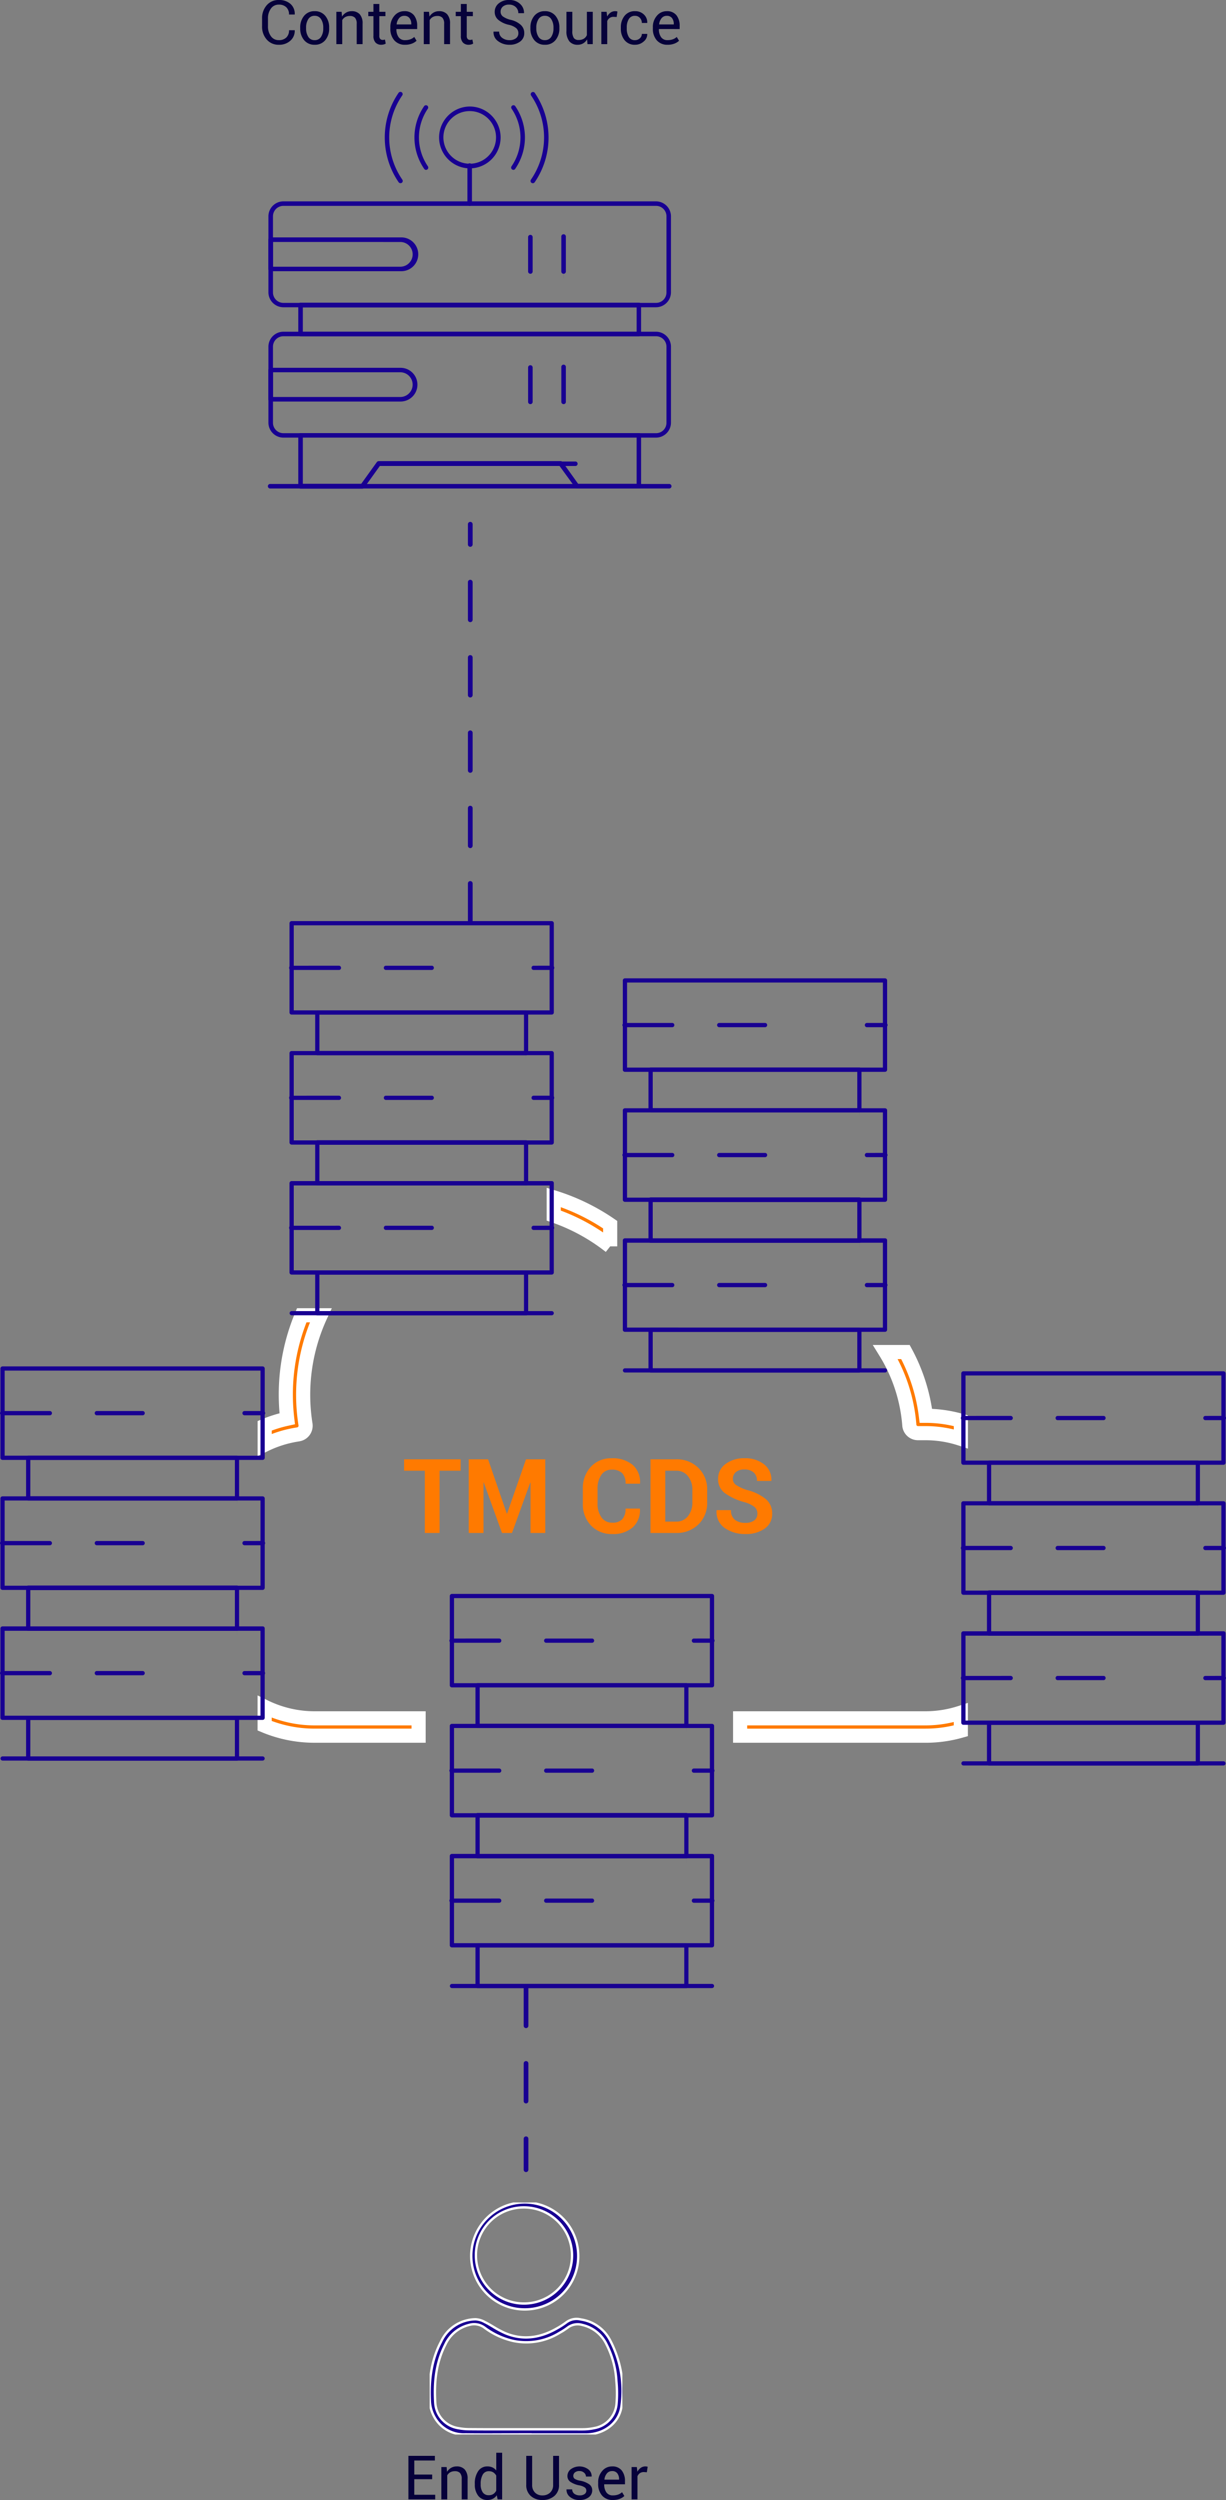 <svg xmlns="http://www.w3.org/2000/svg" xmlns:xlink="http://www.w3.org/1999/xlink" width="260.461" height="531.026" viewBox="0 0 260.461 531.026">
  <rect x="0" y="0" width="260.461" height="531.026" fill="#808080" stroke="none"/>
  <defs>
    <clipPath id="clip-path">
      <rect id="Rectangle_1965" data-name="Rectangle 1965" width="40.949" height="49.299" fill="none"/>
    </clipPath>
    <clipPath id="clip-path-2">
      <rect id="Rectangle_1966" data-name="Rectangle 1966" width="85.752" height="84.293" fill="none"/>
    </clipPath>
    <clipPath id="clip-path-3">
      <rect id="Rectangle_1967" data-name="Rectangle 1967" width="56.328" height="83.732" fill="none"/>
    </clipPath>
  </defs>
  <g id="Group_6613" data-name="Group 6613" transform="translate(-57.092 -4489.625)">
    <path id="Path_14602" data-name="Path 14602" d="M12.343-13.224H7.874V0H4.737V-13.224H.333v-2.417h12.01ZM22.15-4.114h.064l4.018-11.526h4.093V0H27.188V-10.678l-.064-.011L23.257,0H21.13L17.263-10.71,17.2-10.7V0H14.062V-15.641h4.114ZM50.413-5.178l.021.064a4.9,4.9,0,0,1-1.525,3.921A6.22,6.22,0,0,1,44.58.226a6,6,0,0,1-4.544-1.81,6.493,6.493,0,0,1-1.729-4.678v-3.1a6.612,6.612,0,0,1,1.687-4.678,5.75,5.75,0,0,1,4.426-1.821,6.6,6.6,0,0,1,4.469,1.4,4.808,4.808,0,0,1,1.568,3.932l-.021.064H47.384a3.075,3.075,0,0,0-.725-2.24,3.024,3.024,0,0,0-2.24-.736,2.529,2.529,0,0,0-2.2,1.133,5.012,5.012,0,0,0-.79,2.927v3.126a4.864,4.864,0,0,0,.833,2.943A2.706,2.706,0,0,0,44.58-2.181a2.754,2.754,0,0,0,2.1-.736,3.2,3.2,0,0,0,.693-2.261ZM52.68,0V-15.641h5.457a6.453,6.453,0,0,1,4.727,1.832,6.314,6.314,0,0,1,1.858,4.7v2.589a6.291,6.291,0,0,1-1.858,4.7A6.474,6.474,0,0,1,58.137,0Zm3.137-13.224V-2.406h2.32a3.062,3.062,0,0,0,2.492-1.155,4.52,4.52,0,0,0,.945-2.959v-2.61a4.481,4.481,0,0,0-.945-2.943,3.068,3.068,0,0,0-2.492-1.149ZM75.389-4.082a1.829,1.829,0,0,0-.628-1.45,6.314,6.314,0,0,0-2.208-1.031,12.545,12.545,0,0,1-4.109-1.923,3.638,3.638,0,0,1-1.4-3.019,3.8,3.8,0,0,1,1.579-3.142,6.4,6.4,0,0,1,4.028-1.219,6.354,6.354,0,0,1,4.184,1.311,4.1,4.1,0,0,1,1.531,3.438l-.021.064H75.3a2.278,2.278,0,0,0-.709-1.8,2.9,2.9,0,0,0-1.987-.628,2.626,2.626,0,0,0-1.794.559,1.819,1.819,0,0,0-.634,1.429,1.56,1.56,0,0,0,.688,1.305,9.2,9.2,0,0,0,2.374,1.08A10.214,10.214,0,0,1,77.172-7.2a3.906,3.906,0,0,1,1.354,3.1A3.73,3.73,0,0,1,76.957-.935,6.809,6.809,0,0,1,72.811.226a7.409,7.409,0,0,1-4.334-1.257A4.146,4.146,0,0,1,66.72-4.78l.021-.064h3.04A2.461,2.461,0,0,0,70.6-2.8a3.437,3.437,0,0,0,2.213.655,3.02,3.02,0,0,0,1.917-.526A1.707,1.707,0,0,0,75.389-4.082Z" transform="translate(142.609 4815.242)" fill="#ff7a00"/>
    <line id="Line_370" data-name="Line 370" x1="84.301" transform="translate(157 4600.975) rotate(90)" fill="none" stroke="#180092" stroke-linecap="round" stroke-width="1" stroke-dasharray="8 8"/>
    <line id="Line_371" data-name="Line 371" y2="38.58" transform="translate(168.845 4911.92)" fill="none" stroke="#180092" stroke-linecap="round" stroke-width="1" stroke-dasharray="8 8"/>
    <path id="Path_10227" data-name="Path 10227" d="M401.329,121.683a1.845,1.845,0,0,0,1.845,1.7H404.8a23.86,23.86,0,0,1,7.481,1.208v-3.856a27.241,27.241,0,0,0-7.435-1.042,38.308,38.308,0,0,0-4.335-13.541h-4.252a34.613,34.613,0,0,1,5.073,15.533" transform="translate(-151.055 4670.662)" fill="#ff7a00" stroke="#fff" stroke-width="3"/>
    <path id="Path_10228" data-name="Path 10228" d="M402.192,190.4H362.786v3.69h39.406a27.282,27.282,0,0,0,7.481-1.042V189.19a24.137,24.137,0,0,1-7.481,1.208" transform="translate(-148.457 4664.219)" fill="#ff7a00" stroke="#fff" stroke-width="3"/>
    <path id="Path_10229" data-name="Path 10229" d="M260.406,122.983a1.846,1.846,0,0,0,1.552-2.1l0-.015a40.024,40.024,0,0,1,3.238-23.18h-4.04a43.614,43.614,0,0,0-3.385,16.88,44.935,44.935,0,0,0,.3,5.092,27.532,27.532,0,0,0-4.787,1.5V125.2a24.313,24.313,0,0,1,7.13-2.214" transform="translate(-139.961 4671.318)" fill="#ff7a00" stroke="#fff" stroke-width="3"/>
    <path id="Path_10230" data-name="Path 10230" d="M263.847,190.293a24.085,24.085,0,0,1-10.571-2.463v4.04a27.5,27.5,0,0,0,10.571,2.112h22.138v-3.69Z" transform="translate(-139.961 4664.324)" fill="#ff7a00" stroke="#fff" stroke-width="3"/>
    <path id="Path_10231" data-name="Path 10231" d="M331.847,80.944V76.332a44.275,44.275,0,0,0-11.991-5.8v3.865a40.9,40.9,0,0,1,11.991,6.549" transform="translate(-145.127 4673.426)" fill="#ff7a00" stroke="#fff" stroke-width="3"/>
    <path id="Path_14601" data-name="Path 14601" d="M-37.305-2.958l.013.038a2.776,2.776,0,0,1-.914,2.177,3.493,3.493,0,0,1-2.482.876A3.259,3.259,0,0,1-43.243-.978,4.085,4.085,0,0,1-44.23-3.8V-5.44a4.1,4.1,0,0,1,.987-2.822,3.255,3.255,0,0,1,2.555-1.114,3.588,3.588,0,0,1,2.495.835,2.759,2.759,0,0,1,.9,2.212l-.013.038h-1.2a2.063,2.063,0,0,0-.571-1.536,2.195,2.195,0,0,0-1.612-.565,1.969,1.969,0,0,0-1.669.844,3.435,3.435,0,0,0-.622,2.095V-3.8a3.456,3.456,0,0,0,.622,2.107,1.969,1.969,0,0,0,1.669.844,2.2,2.2,0,0,0,1.612-.562A2.077,2.077,0,0,0-38.5-2.958Zm1.174-.54a3.781,3.781,0,0,1,.825-2.51A2.767,2.767,0,0,1-33.065-7a2.794,2.794,0,0,1,2.257.984A3.769,3.769,0,0,1-29.98-3.5v.14a3.763,3.763,0,0,1-.825,2.514,2.786,2.786,0,0,1-2.247.978A2.791,2.791,0,0,1-35.3-.847a3.756,3.756,0,0,1-.828-2.51Zm1.25.14a3.258,3.258,0,0,0,.46,1.8,1.523,1.523,0,0,0,1.368.711,1.519,1.519,0,0,0,1.358-.711,3.24,3.24,0,0,0,.463-1.8V-3.5a3.231,3.231,0,0,0-.467-1.8,1.529,1.529,0,0,0-1.368-.717,1.508,1.508,0,0,0-1.355.717,3.265,3.265,0,0,0-.46,1.8Zm7.547-3.51.089,1.022a2.494,2.494,0,0,1,.86-.847A2.3,2.3,0,0,1-25.207-7a2.242,2.242,0,0,1,1.72.651,2.856,2.856,0,0,1,.609,2.009V0h-1.25V-4.31A1.858,1.858,0,0,0-24.486-5.6a1.437,1.437,0,0,0-1.095-.381,1.939,1.939,0,0,0-.981.232A1.684,1.684,0,0,0-27.2-5.1V0h-1.25V-6.868Zm8.011-1.657v1.657h1.3v.927h-1.3v4.17a.934.934,0,0,0,.2.679.723.723,0,0,0,.53.2,1.161,1.161,0,0,0,.241-.029,1.789,1.789,0,0,0,.222-.06l.171.857A1.105,1.105,0,0,1-18.37.06a2.082,2.082,0,0,1-.54.073,1.619,1.619,0,0,1-1.212-.46,2,2,0,0,1-.451-1.444v-4.17h-1.092v-.927h1.092V-8.525ZM-13.838.133a2.906,2.906,0,0,1-2.307-.946A3.64,3.64,0,0,1-16.974-3.3V-3.58a3.563,3.563,0,0,1,.854-2.447A2.677,2.677,0,0,1-14.035-7a2.492,2.492,0,0,1,2.066.857,3.53,3.53,0,0,1,.689,2.279v.66h-4.393l-.019.032a2.839,2.839,0,0,0,.457,1.679,1.6,1.6,0,0,0,1.4.644,3.146,3.146,0,0,0,1.114-.181,2.487,2.487,0,0,0,.822-.5l.489.813a3.006,3.006,0,0,1-.971.6A3.869,3.869,0,0,1-13.838.133Zm-.2-6.145a1.359,1.359,0,0,0-1.082.5,2.387,2.387,0,0,0-.524,1.292l.013.032h3.1v-.1A2,2,0,0,0-12.9-5.522,1.331,1.331,0,0,0-14.035-6.011Zm5.275-.857.089,1.022a2.494,2.494,0,0,1,.86-.847A2.3,2.3,0,0,1-6.633-7a2.242,2.242,0,0,1,1.72.651A2.856,2.856,0,0,1-4.3-4.335V0h-1.25V-4.31A1.858,1.858,0,0,0-5.913-5.6a1.437,1.437,0,0,0-1.095-.381,1.939,1.939,0,0,0-.981.232,1.684,1.684,0,0,0-.638.651V0h-1.25V-6.868ZM-.749-8.525v1.657h1.3v.927h-1.3v4.17a.934.934,0,0,0,.2.679.723.723,0,0,0,.53.2A1.161,1.161,0,0,0,.222-.924a1.789,1.789,0,0,0,.222-.06l.171.857A1.105,1.105,0,0,1,.2.06a2.082,2.082,0,0,1-.54.073,1.619,1.619,0,0,1-1.212-.46A2,2,0,0,1-2-1.771v-4.17H-3.091v-.927H-2V-8.525ZM10.22-2.33a1.39,1.39,0,0,0-.451-1.054,3.754,3.754,0,0,0-1.587-.724,5.285,5.285,0,0,1-2.2-1.028,2.157,2.157,0,0,1-.79-1.708,2.279,2.279,0,0,1,.851-1.809,3.291,3.291,0,0,1,2.209-.724,3.226,3.226,0,0,1,2.326.828,2.509,2.509,0,0,1,.841,1.933l-.019.038H10.207a1.706,1.706,0,0,0-.549-1.3,1.975,1.975,0,0,0-1.406-.514,1.925,1.925,0,0,0-1.343.425,1.425,1.425,0,0,0-.467,1.1,1.233,1.233,0,0,0,.511,1.006,4.713,4.713,0,0,0,1.66.708A4.712,4.712,0,0,1,10.74-4.082a2.321,2.321,0,0,1,.73,1.739,2.159,2.159,0,0,1-.879,1.8A3.649,3.649,0,0,1,8.3.133,3.9,3.9,0,0,1,5.932-.616a2.283,2.283,0,0,1-.993-2.006l.013-.038H6.145A1.553,1.553,0,0,0,6.8-1.317,2.5,2.5,0,0,0,8.3-.844a2.243,2.243,0,0,0,1.406-.4A1.3,1.3,0,0,0,10.22-2.33ZM12.778-3.5a3.781,3.781,0,0,1,.825-2.51A2.767,2.767,0,0,1,15.844-7a2.794,2.794,0,0,1,2.257.984A3.769,3.769,0,0,1,18.929-3.5v.14A3.763,3.763,0,0,1,18.1-.844a2.786,2.786,0,0,1-2.247.978,2.791,2.791,0,0,1-2.25-.981,3.756,3.756,0,0,1-.828-2.51Zm1.25.14a3.258,3.258,0,0,0,.46,1.8,1.523,1.523,0,0,0,1.368.711,1.519,1.519,0,0,0,1.358-.711,3.24,3.24,0,0,0,.463-1.8V-3.5a3.231,3.231,0,0,0-.467-1.8,1.529,1.529,0,0,0-1.368-.717,1.508,1.508,0,0,0-1.355.717,3.265,3.265,0,0,0-.46,1.8ZM24.819-1.016a2.326,2.326,0,0,1-.832.851,2.275,2.275,0,0,1-1.174.3,2.206,2.206,0,0,1-1.752-.717,3.33,3.33,0,0,1-.628-2.234v-4.05h1.25v4.063a2.557,2.557,0,0,0,.324,1.511,1.2,1.2,0,0,0,1.009.413,2.057,2.057,0,0,0,1.1-.27,1.688,1.688,0,0,0,.657-.765V-6.868h1.25V0H24.9ZM31.1-5.764,30.456-5.8a1.432,1.432,0,0,0-.835.235,1.507,1.507,0,0,0-.524.66V0h-1.25V-6.868h1.117l.121,1a2.384,2.384,0,0,1,.72-.832,1.685,1.685,0,0,1,.987-.3,1.545,1.545,0,0,1,.267.022,1.767,1.767,0,0,1,.209.048Zm3.91,4.919a1.471,1.471,0,0,0,1.009-.384,1.213,1.213,0,0,0,.432-.943h1.13l.019.038a1.972,1.972,0,0,1-.762,1.577,2.691,2.691,0,0,1-1.828.689,2.7,2.7,0,0,1-2.234-.984,3.8,3.8,0,0,1-.787-2.45v-.267a3.781,3.781,0,0,1,.79-2.441A2.7,2.7,0,0,1,35.007-7a2.591,2.591,0,0,1,1.882.711A2.254,2.254,0,0,1,37.6-4.539l-.013.038H36.448a1.516,1.516,0,0,0-.409-1.07,1.347,1.347,0,0,0-1.031-.441,1.444,1.444,0,0,0-1.343.714,3.342,3.342,0,0,0-.422,1.73V-3.3a3.406,3.406,0,0,0,.416,1.746A1.443,1.443,0,0,0,35.007-.844Zm6.919.978a2.906,2.906,0,0,1-2.307-.946A3.64,3.64,0,0,1,38.791-3.3V-3.58a3.563,3.563,0,0,1,.854-2.447A2.677,2.677,0,0,1,41.729-7a2.492,2.492,0,0,1,2.066.857,3.53,3.53,0,0,1,.689,2.279v.66H40.092l-.019.032a2.839,2.839,0,0,0,.457,1.679,1.6,1.6,0,0,0,1.4.644,3.146,3.146,0,0,0,1.114-.181,2.487,2.487,0,0,0,.822-.5l.489.813a3.006,3.006,0,0,1-.971.6A3.869,3.869,0,0,1,41.926.133Zm-.2-6.145a1.359,1.359,0,0,0-1.082.5,2.387,2.387,0,0,0-.524,1.292l.013.032h3.1v-.1a2,2,0,0,0-.368-1.238A1.331,1.331,0,0,0,41.729-6.011Z" transform="translate(157 4499)" fill="#06013a"/>
    <path id="Path_14603" data-name="Path 14603" d="M8.559,7.715h-3.8v3.307H9.206V12H3.512V2.758H9.136v.984H4.763v2.99h3.8Zm3.072-2.583.089,1.022a2.494,2.494,0,0,1,.86-.847A2.3,2.3,0,0,1,13.758,5a2.242,2.242,0,0,1,1.72.651,2.856,2.856,0,0,1,.609,2.009V12h-1.25V7.69A1.858,1.858,0,0,0,14.478,6.4a1.437,1.437,0,0,0-1.095-.381,1.939,1.939,0,0,0-.981.232,1.684,1.684,0,0,0-.638.651V12h-1.25V5.132Zm5.986,3.561a4.584,4.584,0,0,1,.708-2.672A2.28,2.28,0,0,1,20.308,5a2.459,2.459,0,0,1,1.07.222,2.192,2.192,0,0,1,.8.647V2.1h1.25V12h-.958l-.19-.87a2.229,2.229,0,0,1-.832.749,2.484,2.484,0,0,1-1.149.254,2.357,2.357,0,0,1-1.968-.911,3.785,3.785,0,0,1-.711-2.4Zm1.25.133a2.915,2.915,0,0,0,.425,1.666,1.485,1.485,0,0,0,1.32.625,1.656,1.656,0,0,0,.939-.254,1.9,1.9,0,0,0,.622-.711V6.947a1.925,1.925,0,0,0-.625-.676,1.652,1.652,0,0,0-.924-.251,1.429,1.429,0,0,0-1.33.743,3.834,3.834,0,0,0-.428,1.93ZM35.511,2.758V8.9a2.981,2.981,0,0,1-.99,2.38,3.76,3.76,0,0,1-2.552.857,3.548,3.548,0,0,1-2.463-.86A3.031,3.031,0,0,1,28.548,8.9V2.758H29.8V8.9a2.23,2.23,0,0,0,.606,1.66,2.13,2.13,0,0,0,1.565.6,2.316,2.316,0,0,0,1.654-.6A2.168,2.168,0,0,0,34.26,8.9V2.758Zm5.8,7.4A.833.833,0,0,0,41,9.48a3.033,3.033,0,0,0-1.19-.457,4.994,4.994,0,0,1-1.863-.73,1.474,1.474,0,0,1-.651-1.257A1.811,1.811,0,0,1,38.009,5.6a3.151,3.151,0,0,1,3.742.038,1.819,1.819,0,0,1,.692,1.479l-.013.038H41.237a1.081,1.081,0,0,0-.39-.806,1.4,1.4,0,0,0-.987-.362,1.423,1.423,0,0,0-.987.3A.931.931,0,0,0,38.545,7a.753.753,0,0,0,.282.628,3.127,3.127,0,0,0,1.165.406,4.922,4.922,0,0,1,1.917.755,1.521,1.521,0,0,1,.654,1.276,1.808,1.808,0,0,1-.74,1.492,3.05,3.05,0,0,1-1.933.578,3.018,3.018,0,0,1-2.069-.667A1.9,1.9,0,0,1,37.1,9.912l.013-.038H38.31a1.157,1.157,0,0,0,.5.974,1.916,1.916,0,0,0,1.085.308,1.71,1.71,0,0,0,1.044-.282A.864.864,0,0,0,41.313,10.153Zm5.649,1.98a2.906,2.906,0,0,1-2.307-.946A3.64,3.64,0,0,1,43.826,8.7V8.42a3.563,3.563,0,0,1,.854-2.447A2.677,2.677,0,0,1,46.765,5a2.492,2.492,0,0,1,2.066.857,3.53,3.53,0,0,1,.689,2.279V8.8H45.128l-.019.032a2.839,2.839,0,0,0,.457,1.679,1.6,1.6,0,0,0,1.4.644,3.146,3.146,0,0,0,1.114-.181,2.487,2.487,0,0,0,.822-.5l.489.813a3.006,3.006,0,0,1-.971.6A3.869,3.869,0,0,1,46.962,12.133Zm-.2-6.145a1.359,1.359,0,0,0-1.082.5,2.387,2.387,0,0,0-.524,1.292l.013.032h3.1v-.1A2,2,0,0,0,47.9,6.478,1.331,1.331,0,0,0,46.765,5.989Zm7.408.248L53.532,6.2a1.432,1.432,0,0,0-.835.235,1.507,1.507,0,0,0-.524.66V12h-1.25V5.132H52.04l.121,1a2.384,2.384,0,0,1,.72-.832,1.685,1.685,0,0,1,.987-.3,1.545,1.545,0,0,1,.267.022,1.767,1.767,0,0,1,.209.048Z" transform="translate(140.345 5008.518)" fill="#06013a"/>
    <g id="Group_5688" data-name="Group 5688" transform="translate(148.37 4957.445)">
      <g id="Group_5688-2" data-name="Group 5688" clip-path="url(#clip-path)">
        <path id="Path_11855" data-name="Path 11855" d="M33.393,89.272c3.967-.123,7.018-2.671,7.388-6.2A23.032,23.032,0,0,0,38.41,69.4l-.013-.024a8.361,8.361,0,0,0-6.241-4.532l-.085-.017a3.62,3.62,0,0,0-3.005.6,17.385,17.385,0,0,1-2.1,1.349c-3.73,2.128-7.421,2.45-10.954.947A21.519,21.519,0,0,1,13.5,66.379c-.6-.355-1.165-.69-1.753-.981l-.052-.027A4.409,4.409,0,0,0,9.779,64.8a8.165,8.165,0,0,0-7.358,4.757c-1.9,3.6-2.652,7.71-2.36,12.933a7.458,7.458,0,0,0,.926,3.03,7.14,7.14,0,0,0,6.648,3.733c2.837.04,5.735.026,8.537.014q2.144-.01,4.287-.014h.956v.021Zm-15.334-1.1H15.7c-2.383,0-4.8,0-7.193-.024a12.753,12.753,0,0,1-2.435-.228,5.792,5.792,0,0,1-4.88-5.378c-.31-4.98.366-8.905,2.127-12.348a7.552,7.552,0,0,1,5.094-4.2,3.686,3.686,0,0,1,3.217.56,16.054,16.054,0,0,0,6.2,2.864,13.455,13.455,0,0,0,9.8-1.756l.043-.025a14.277,14.277,0,0,0,1.652-1.063,3.493,3.493,0,0,1,3.131-.565,7.539,7.539,0,0,1,5.116,4.114,19.317,19.317,0,0,1,2.1,7.8,26.884,26.884,0,0,1,.038,4.778A5.722,5.722,0,0,1,35,87.909a11.865,11.865,0,0,1-2.611.264Z" transform="translate(0 -39.978)" fill="#180092" stroke="#fff" stroke-width="0.5"/>
        <path id="Path_11856" data-name="Path 11856" d="M45.841,11.388A11.364,11.364,0,0,0,34.492,0h-.016A11.364,11.364,0,0,0,26.43,19.389a11.288,11.288,0,0,0,8.031,3.34h.07a11.325,11.325,0,0,0,11.31-11.341M34.316,21.476H34.3A10.208,10.208,0,0,1,24.108,11.251h0c0-.081,0-.162,0-.245a10.147,10.147,0,0,1,10.2-9.945h.02a10.207,10.207,0,0,1-.019,20.415" transform="translate(-14.276 -0.001)" fill="#180092" stroke="#fff" stroke-width="0.5"/>
      </g>
    </g>
    <g id="Group_5689" data-name="Group 5689" transform="translate(114 4509.135)">
      <g id="Group_5689-2" data-name="Group 5689" clip-path="url(#clip-path-2)">
        <path id="Path_11857" data-name="Path 11857" d="M85.7,55.139V38.951a3.183,3.183,0,0,0-3.169-3.166H3.348A3.183,3.183,0,0,0,.182,38.954V55.113a3.183,3.183,0,0,0,3.169,3.166H82.536A3.188,3.188,0,0,0,85.7,55.139M3.348,57.351a2.22,2.22,0,0,1-2.2-2.195V38.951a2.216,2.216,0,0,1,2.2-2.21H82.536a2.213,2.213,0,0,1,2.21,2.21v16.2a2.217,2.217,0,0,1-2.21,2.2Z" transform="translate(-0.064 -12.524)" fill="#180092"/>
        <path id="Path_11858" data-name="Path 11858" d="M126.873,71.886v0h0Z" transform="translate(-44.402 -25.158)" fill="#180092"/>
        <path id="Path_11859" data-name="Path 11859" d="M96.4,54.933a.474.474,0,0,0,.473-.476l0-7.392a.642.642,0,0,0,0-.071.483.483,0,1,0-.963.073l0,.077v7.308a.482.482,0,0,0,.48.482h0v.972h.008Z" transform="translate(-33.567 -16.29)" fill="#180092"/>
        <path id="Path_11860" data-name="Path 11860" d="M85.533,55a.482.482,0,0,0,.482-.482V47.208a.483.483,0,0,0-.482-.48h0a.483.483,0,0,0-.482.482v7.3a.484.484,0,0,0,.481.482h0v.975h0Z" transform="translate(-29.765 -16.353)" fill="#180092"/>
        <path id="Path_11861" data-name="Path 11861" d="M.319,47.7a.48.48,0,0,0-.14.341v6.209a.483.483,0,0,0,.482.485H28.24c.1,0,.2,0,.3,0a3.591,3.591,0,0,0-.134-7.18c-.055,0-.11,0-.166,0H.661a.483.483,0,0,0-.342.141m.824.836H28.2a2.626,2.626,0,0,1,0,5.253H1.144Z" transform="translate(-0.063 -16.641)" fill="#180092"/>
        <path id="Path_11862" data-name="Path 11862" d="M10.423,68.906a.483.483,0,0,0-.482.482V75.56a.473.473,0,0,0,.473.464h71.88a.474.474,0,0,0,.473-.474V69.389a.483.483,0,0,0-.482-.483Zm71.4,6.189H10.906V69.9H81.824Z" transform="translate(-3.479 -24.115)" fill="#180092"/>
        <path id="Path_11863" data-name="Path 11863" d="M.181,81.552V97.711a3.183,3.183,0,0,0,3.169,3.166H82.533A3.183,3.183,0,0,0,85.7,97.724V81.55a3.183,3.183,0,0,0-3.169-3.166H3.347A3.183,3.183,0,0,0,.181,81.552m.965,0a2.215,2.215,0,0,1,2.2-2.209H82.535a2.212,2.212,0,0,1,2.21,2.209V97.73a2.212,2.212,0,0,1-2.21,2.209H3.347a2.217,2.217,0,0,1-2.2-2.209Z" transform="translate(-0.063 -27.432)" fill="#180092"/>
        <path id="Path_11864" data-name="Path 11864" d="M96.06,97.392a.479.479,0,0,0,.34.141h.01a.474.474,0,0,0,.464-.476l0-7.393a.437.437,0,0,0,0-.072.482.482,0,0,0-.479-.446h-.04a.484.484,0,0,0-.443.519l0,.077v7.306a.48.48,0,0,0,.141.341" transform="translate(-33.567 -31.199)" fill="#180092"/>
        <path id="Path_11865" data-name="Path 11865" d="M85.794,103.547Z" transform="translate(-30.025 -36.238)" fill="#180092"/>
        <path id="Path_11866" data-name="Path 11866" d="M85.534,89.327h0a.483.483,0,0,0-.483.482v7.305a.483.483,0,0,0,.482.482h0a.482.482,0,0,0,.482-.482V89.807a.483.483,0,0,0-.482-.48" transform="translate(-29.765 -31.262)" fill="#180092"/>
        <path id="Path_11867" data-name="Path 11867" d="M.651,97.339H28.195a3.582,3.582,0,1,0,0-7.163H.652a.474.474,0,0,0-.473.473v6.227a.464.464,0,0,0,.14.327.467.467,0,0,0,.332.137m.493-6.217H28.195a2.626,2.626,0,1,1,0,5.252H1.144Z" transform="translate(-0.063 -31.559)" fill="#180092"/>
        <path id="Path_11868" data-name="Path 11868" d="M82.768,122.794V111.983a.465.465,0,0,0-.14-.328.472.472,0,0,0-.333-.137H10.414a.474.474,0,0,0-.473.473v10.851a.481.481,0,0,0,.481.478H23.559a.473.473,0,0,0,.386-.2l3.32-4.624H65.444l3.327,4.57a.463.463,0,0,0,.382.209H82.285a.483.483,0,0,0,.483-.482m-.946-.5H69.4l-3.315-4.633a.488.488,0,0,0-.389-.192H27.027a.531.531,0,0,0-.389.193l-3.326,4.631H10.906v-9.845H81.821Z" transform="translate(-3.479 -39.028)" fill="#180092"/>
        <path id="Path_11869" data-name="Path 11869" d="M94.792,121.3a.481.481,0,0,0,.519.443l.078,0h3.17a.482.482,0,0,0,0-.956l-3.251,0h-.071a.484.484,0,0,0-.445.519" transform="translate(-33.174 -42.268)" fill="#180092"/>
        <path id="Path_11870" data-name="Path 11870" d="M65.7,32.392h.008a.474.474,0,0,0,.473-.473l0-8.114a.484.484,0,0,0-.481-.445l-.038,0a.482.482,0,0,0-.443.519l0,.077v7.969a.472.472,0,0,0,.473.464" transform="translate(-22.825 -8.175)" fill="#180092"/>
        <path id="Path_11871" data-name="Path 11871" d="M79.987,18.1h0a.442.442,0,0,0,.371-.2A11.792,11.792,0,0,0,80.37,4.555.457.457,0,0,0,80,4.368a.484.484,0,0,0-.268.081.478.478,0,0,0-.133.661,10.832,10.832,0,0,1-.008,12.229.478.478,0,0,0-.087.276.484.484,0,0,0,.484.483v.839Z" transform="translate(-27.822 -1.529)" fill="#180092"/>
        <path id="Path_11872" data-name="Path 11872" d="M86.723.2a.436.436,0,0,0-.346-.156.5.5,0,0,0-.265.075.482.482,0,0,0-.155.664,15.79,15.79,0,0,1-.027,17.886.483.483,0,0,0,.4.757.492.492,0,0,0,.4-.211A16.817,16.817,0,0,0,86.723.2" transform="translate(-30.043 -0.016)" fill="#180092"/>
        <path id="Path_11873" data-name="Path 11873" d="M41.81,19.327a.484.484,0,0,0,.127-.675,15.807,15.807,0,0,1,0-17.925A.477.477,0,0,0,41.143.2a16.815,16.815,0,0,0,.01,19,.484.484,0,0,0,.657.123" transform="translate(-13.371)" fill="#180092"/>
        <path id="Path_11874" data-name="Path 11874" d="M62.425,17.932a6.57,6.57,0,0,0-.008-13.14h-.008a6.571,6.571,0,0,0,.008,13.141h.009v0Zm-5.589-6.576a5.591,5.591,0,1,1,5.59,5.59,5.6,5.6,0,0,1-5.59-5.59" transform="translate(-19.545 -1.677)" fill="#180092"/>
        <path id="Path_11875" data-name="Path 11875" d="M50.367,18.1a.461.461,0,0,0,.264-.083.485.485,0,0,0,.125-.675,10.837,10.837,0,0,1,0-12.243.478.478,0,0,0-.484-.722.477.477,0,0,0-.31.193,11.78,11.78,0,0,0,.01,13.313.469.469,0,0,0,.392.216h0l0,.975h0Z" transform="translate(-16.765 -1.529)" fill="#180092"/>
        <path id="Path_11876" data-name="Path 11876" d="M85.305,129.092a.485.485,0,0,0,.446-.519.491.491,0,0,0-.52-.443l-.077,0-84.636,0a.287.287,0,0,0-.071,0,.482.482,0,1,0,.074.962l.038,0,84.674,0a.287.287,0,0,0,.071,0" transform="translate(0 -44.841)" fill="#180092"/>
      </g>
    </g>
    <g id="Group_5690" data-name="Group 5690" transform="translate(57.092 4779.865)">
      <g id="Group_5690-2" data-name="Group 5690" clip-path="url(#clip-path-3)">
        <path id="Path_11877" data-name="Path 11877" d="M55.834,20.837v0m0-.975a.45.45,0,0,0,.454-.449V.455A.456.456,0,0,0,55.834,0H.59A.456.456,0,0,0,.135.452V19.428a.444.444,0,0,0,.444.434H55.834m-.445-.9H1.037V.894H55.389Z" transform="translate(-0.047)" fill="#180092"/>
        <path id="Path_11878" data-name="Path 11878" d="M53.331,38.7a.447.447,0,0,0,.445-.44V29.607a.438.438,0,0,0-.133-.308.444.444,0,0,0-.313-.128H8.971a.445.445,0,0,0-.445.445V38.25a.446.446,0,0,0,.444.446H53.318v.975h0l.007-.975Zm-.446-.9H9.426l0-7.743H52.885Z" transform="translate(-2.984 -10.209)" fill="#180092"/>
        <path id="Path_11879" data-name="Path 11879" d="M0,15.057a.456.456,0,0,0,.153.313.463.463,0,0,0,.329.113l10.013,0,.081,0a.384.384,0,0,0,.067,0,.45.45,0,0,0,.393-.479.456.456,0,0,0-.153-.313.45.45,0,0,0-.329-.113L.5,14.582l-.043,0A.458.458,0,0,0,0,15.057" transform="translate(0 -5.102)" fill="#180092"/>
        <path id="Path_11880" data-name="Path 11880" d="M41.588,15.072a.456.456,0,0,0-.387-.488h-9.86a.455.455,0,0,0,0,.9H41.2a.453.453,0,0,0,.387-.413" transform="translate(-10.833 -5.104)" fill="#180092"/>
        <path id="Path_11881" data-name="Path 11881" d="M79.617,14.582a.455.455,0,0,0,0,.9l3.981,0h.06a.455.455,0,0,0-.086-.906Z" transform="translate(-27.727 -5.102)" fill="#180092"/>
        <path id="Path_11882" data-name="Path 11882" d="M56.289,61.875V42.9a.446.446,0,0,0-.445-.436H.572a.437.437,0,0,0-.309.133.442.442,0,0,0-.127.315V61.887a.455.455,0,0,0,.454.455H55.833a.458.458,0,0,0,.33-.141.453.453,0,0,0,.125-.325m-.9-.434H1.036V43.349H55.389Z" transform="translate(-0.048 -14.862)" fill="#180092"/>
        <path id="Path_11883" data-name="Path 11883" d="M85.82,74.541h0Z" transform="translate(-30.034 -26.087)" fill="#180092"/>
        <path id="Path_11884" data-name="Path 11884" d="M53.321,82.189v-.974h.094a.443.443,0,0,0,.363-.47l0-8.707a.435.435,0,0,0-.133-.308.442.442,0,0,0-.313-.128H8.971a.444.444,0,0,0-.445.444v8.727a.446.446,0,0,0,.444.447H53.318v.974Zm-.436-1.875H9.426l0-7.742H52.885Z" transform="translate(-2.984 -25.058)" fill="#180092"/>
        <path id="Path_11885" data-name="Path 11885" d="M0,57.528a.453.453,0,0,0,.153.313.463.463,0,0,0,.329.114l10.013,0,.081,0a.231.231,0,0,0,.067,0,.45.45,0,0,0,.393-.478.456.456,0,0,0-.153-.313.447.447,0,0,0-.329-.113L.5,57.053l-.041,0a.336.336,0,0,0-.068,0A.45.45,0,0,0,0,57.528" transform="translate(0 -19.965)" fill="#180092"/>
        <path id="Path_11886" data-name="Path 11886" d="M41.589,57.543a.456.456,0,0,0-.387-.488H31.343a.455.455,0,0,0,0,.9H41.2a.454.454,0,0,0,.387-.413" transform="translate(-10.833 -19.967)" fill="#180092"/>
        <path id="Path_11887" data-name="Path 11887" d="M79.618,57.053a.455.455,0,0,0,0,.9l3.976,0a.24.24,0,0,0,.068,0,.455.455,0,0,0,.24-.792.461.461,0,0,0-.329-.114Z" transform="translate(-27.728 -19.966)" fill="#180092"/>
        <path id="Path_11888" data-name="Path 11888" d="M55.838,104.821h0a.447.447,0,0,0,.446-.439V85.392a.42.42,0,0,0-.449-.436H.58a.447.447,0,0,0-.446.445v18.982a.446.446,0,0,0,.447.436H55.833m-.446-.9H1.035V85.891H55.387Z" transform="translate(-0.047 -29.731)" fill="#180092"/>
        <path id="Path_11889" data-name="Path 11889" d="M53.327,123.684h0a.448.448,0,0,0,.447-.44v-8.632a.456.456,0,0,0-.455-.455H8.971a.455.455,0,0,0-.445.455v8.625a.445.445,0,0,0,.444.446H53.318m-.434-.889H9.426l0-7.752H52.885Z" transform="translate(-2.984 -39.951)" fill="#180092"/>
        <path id="Path_11890" data-name="Path 11890" d="M0,100.016a.454.454,0,0,0,.482.427l10.013,0,.081,0a.278.278,0,0,0,.066,0,.451.451,0,0,0,.393-.478.457.457,0,0,0-.482-.427L.5,99.541l-.041,0a.3.3,0,0,0-.068,0,.45.45,0,0,0-.393.478" transform="translate(0 -34.835)" fill="#180092"/>
        <path id="Path_11891" data-name="Path 11891" d="M41.589,100.029a.457.457,0,0,0-.387-.488H31.343a.455.455,0,0,0,0,.9H41.2a.454.454,0,0,0,.387-.413" transform="translate(-10.833 -34.836)" fill="#180092"/>
        <path id="Path_11892" data-name="Path 11892" d="M79.618,99.543a.455.455,0,0,0,0,.9l3.976,0a.24.24,0,0,0,.068,0,.456.456,0,0,0-.09-.906Z" transform="translate(-27.728 -34.836)" fill="#180092"/>
        <path id="Path_11893" data-name="Path 11893" d="M56.286,127.883a.447.447,0,0,0-.445-.444H.583a.446.446,0,0,0,0,.891H55.844a.446.446,0,0,0,.441-.447" transform="translate(-0.05 -44.6)" fill="#180092"/>
      </g>
    </g>
    <g id="Group_5691" data-name="Group 5691" transform="translate(118.51 4685.275)">
      <g id="Group_5690-3" data-name="Group 5690" clip-path="url(#clip-path-3)">
        <path id="Path_11877-2" data-name="Path 11877" d="M55.834,20.837v0m0-.975a.45.45,0,0,0,.454-.449V.455A.456.456,0,0,0,55.834,0H.59A.456.456,0,0,0,.135.452V19.428a.444.444,0,0,0,.444.434H55.834m-.445-.9H1.037V.894H55.389Z" transform="translate(-0.047)" fill="#180092"/>
        <path id="Path_11878-2" data-name="Path 11878" d="M53.331,38.7a.447.447,0,0,0,.445-.44V29.607a.438.438,0,0,0-.133-.308.444.444,0,0,0-.313-.128H8.971a.445.445,0,0,0-.445.445V38.25a.446.446,0,0,0,.444.446H53.318v.975h0l.007-.975Zm-.446-.9H9.426l0-7.743H52.885Z" transform="translate(-2.984 -10.209)" fill="#180092"/>
        <path id="Path_11879-2" data-name="Path 11879" d="M0,15.057a.456.456,0,0,0,.153.313.463.463,0,0,0,.329.113l10.013,0,.081,0a.384.384,0,0,0,.067,0,.45.45,0,0,0,.393-.479.456.456,0,0,0-.153-.313.45.45,0,0,0-.329-.113L.5,14.582l-.043,0A.458.458,0,0,0,0,15.057" transform="translate(0 -5.102)" fill="#180092"/>
        <path id="Path_11880-2" data-name="Path 11880" d="M41.588,15.072a.456.456,0,0,0-.387-.488h-9.86a.455.455,0,0,0,0,.9H41.2a.453.453,0,0,0,.387-.413" transform="translate(-10.833 -5.104)" fill="#180092"/>
        <path id="Path_11881-2" data-name="Path 11881" d="M79.617,14.582a.455.455,0,0,0,0,.9l3.981,0h.06a.455.455,0,0,0-.086-.906Z" transform="translate(-27.727 -5.102)" fill="#180092"/>
        <path id="Path_11882-2" data-name="Path 11882" d="M56.289,61.875V42.9a.446.446,0,0,0-.445-.436H.572a.437.437,0,0,0-.309.133.442.442,0,0,0-.127.315V61.887a.455.455,0,0,0,.454.455H55.833a.458.458,0,0,0,.33-.141.453.453,0,0,0,.125-.325m-.9-.434H1.036V43.349H55.389Z" transform="translate(-0.048 -14.862)" fill="#180092"/>
        <path id="Path_11883-2" data-name="Path 11883" d="M85.82,74.541h0Z" transform="translate(-30.034 -26.087)" fill="#180092"/>
        <path id="Path_11884-2" data-name="Path 11884" d="M53.321,82.189v-.974h.094a.443.443,0,0,0,.363-.47l0-8.707a.435.435,0,0,0-.133-.308.442.442,0,0,0-.313-.128H8.971a.444.444,0,0,0-.445.444v8.727a.446.446,0,0,0,.444.447H53.318v.974Zm-.436-1.875H9.426l0-7.742H52.885Z" transform="translate(-2.984 -25.058)" fill="#180092"/>
        <path id="Path_11885-2" data-name="Path 11885" d="M0,57.528a.453.453,0,0,0,.153.313.463.463,0,0,0,.329.114l10.013,0,.081,0a.231.231,0,0,0,.067,0,.45.45,0,0,0,.393-.478.456.456,0,0,0-.153-.313.447.447,0,0,0-.329-.113L.5,57.053l-.041,0a.336.336,0,0,0-.068,0A.45.45,0,0,0,0,57.528" transform="translate(0 -19.965)" fill="#180092"/>
        <path id="Path_11886-2" data-name="Path 11886" d="M41.589,57.543a.456.456,0,0,0-.387-.488H31.343a.455.455,0,0,0,0,.9H41.2a.454.454,0,0,0,.387-.413" transform="translate(-10.833 -19.967)" fill="#180092"/>
        <path id="Path_11887-2" data-name="Path 11887" d="M79.618,57.053a.455.455,0,0,0,0,.9l3.976,0a.24.24,0,0,0,.068,0,.455.455,0,0,0,.24-.792.461.461,0,0,0-.329-.114Z" transform="translate(-27.728 -19.966)" fill="#180092"/>
        <path id="Path_11888-2" data-name="Path 11888" d="M55.838,104.821h0a.447.447,0,0,0,.446-.439V85.392a.42.42,0,0,0-.449-.436H.58a.447.447,0,0,0-.446.445v18.982a.446.446,0,0,0,.447.436H55.833m-.446-.9H1.035V85.891H55.387Z" transform="translate(-0.047 -29.731)" fill="#180092"/>
        <path id="Path_11889-2" data-name="Path 11889" d="M53.327,123.684h0a.448.448,0,0,0,.447-.44v-8.632a.456.456,0,0,0-.455-.455H8.971a.455.455,0,0,0-.445.455v8.625a.445.445,0,0,0,.444.446H53.318m-.434-.889H9.426l0-7.752H52.885Z" transform="translate(-2.984 -39.951)" fill="#180092"/>
        <path id="Path_11890-2" data-name="Path 11890" d="M0,100.016a.454.454,0,0,0,.482.427l10.013,0,.081,0a.278.278,0,0,0,.066,0,.451.451,0,0,0,.393-.478.457.457,0,0,0-.482-.427L.5,99.541l-.041,0a.3.3,0,0,0-.068,0,.45.45,0,0,0-.393.478" transform="translate(0 -34.835)" fill="#180092"/>
        <path id="Path_11891-2" data-name="Path 11891" d="M41.589,100.029a.457.457,0,0,0-.387-.488H31.343a.455.455,0,0,0,0,.9H41.2a.454.454,0,0,0,.387-.413" transform="translate(-10.833 -34.836)" fill="#180092"/>
        <path id="Path_11892-2" data-name="Path 11892" d="M79.618,99.543a.455.455,0,0,0,0,.9l3.976,0a.24.24,0,0,0,.068,0,.456.456,0,0,0-.09-.906Z" transform="translate(-27.728 -34.836)" fill="#180092"/>
        <path id="Path_11893-2" data-name="Path 11893" d="M56.286,127.883a.447.447,0,0,0-.445-.444H.583a.446.446,0,0,0,0,.891H55.844a.446.446,0,0,0,.441-.447" transform="translate(-0.05 -44.6)" fill="#180092"/>
      </g>
    </g>
    <g id="Group_5692" data-name="Group 5692" transform="translate(189.319 4697.433)">
      <g id="Group_5690-4" data-name="Group 5690" clip-path="url(#clip-path-3)">
        <path id="Path_11877-3" data-name="Path 11877" d="M55.834,20.837v0m0-.975a.45.45,0,0,0,.454-.449V.455A.456.456,0,0,0,55.834,0H.59A.456.456,0,0,0,.135.452V19.428a.444.444,0,0,0,.444.434H55.834m-.445-.9H1.037V.894H55.389Z" transform="translate(-0.047)" fill="#180092"/>
        <path id="Path_11878-3" data-name="Path 11878" d="M53.331,38.7a.447.447,0,0,0,.445-.44V29.607a.438.438,0,0,0-.133-.308.444.444,0,0,0-.313-.128H8.971a.445.445,0,0,0-.445.445V38.25a.446.446,0,0,0,.444.446H53.318v.975h0l.007-.975Zm-.446-.9H9.426l0-7.743H52.885Z" transform="translate(-2.984 -10.209)" fill="#180092"/>
        <path id="Path_11879-3" data-name="Path 11879" d="M0,15.057a.456.456,0,0,0,.153.313.463.463,0,0,0,.329.113l10.013,0,.081,0a.384.384,0,0,0,.067,0,.45.45,0,0,0,.393-.479.456.456,0,0,0-.153-.313.45.45,0,0,0-.329-.113L.5,14.582l-.043,0A.458.458,0,0,0,0,15.057" transform="translate(0 -5.102)" fill="#180092"/>
        <path id="Path_11880-3" data-name="Path 11880" d="M41.588,15.072a.456.456,0,0,0-.387-.488h-9.86a.455.455,0,0,0,0,.9H41.2a.453.453,0,0,0,.387-.413" transform="translate(-10.833 -5.104)" fill="#180092"/>
        <path id="Path_11881-3" data-name="Path 11881" d="M79.617,14.582a.455.455,0,0,0,0,.9l3.981,0h.06a.455.455,0,0,0-.086-.906Z" transform="translate(-27.727 -5.102)" fill="#180092"/>
        <path id="Path_11882-3" data-name="Path 11882" d="M56.289,61.875V42.9a.446.446,0,0,0-.445-.436H.572a.437.437,0,0,0-.309.133.442.442,0,0,0-.127.315V61.887a.455.455,0,0,0,.454.455H55.833a.458.458,0,0,0,.33-.141.453.453,0,0,0,.125-.325m-.9-.434H1.036V43.349H55.389Z" transform="translate(-0.048 -14.862)" fill="#180092"/>
        <path id="Path_11883-3" data-name="Path 11883" d="M85.82,74.541h0Z" transform="translate(-30.034 -26.087)" fill="#180092"/>
        <path id="Path_11884-3" data-name="Path 11884" d="M53.321,82.189v-.974h.094a.443.443,0,0,0,.363-.47l0-8.707a.435.435,0,0,0-.133-.308.442.442,0,0,0-.313-.128H8.971a.444.444,0,0,0-.445.444v8.727a.446.446,0,0,0,.444.447H53.318v.974Zm-.436-1.875H9.426l0-7.742H52.885Z" transform="translate(-2.984 -25.058)" fill="#180092"/>
        <path id="Path_11885-3" data-name="Path 11885" d="M0,57.528a.453.453,0,0,0,.153.313.463.463,0,0,0,.329.114l10.013,0,.081,0a.231.231,0,0,0,.067,0,.45.45,0,0,0,.393-.478.456.456,0,0,0-.153-.313.447.447,0,0,0-.329-.113L.5,57.053l-.041,0a.336.336,0,0,0-.068,0A.45.45,0,0,0,0,57.528" transform="translate(0 -19.965)" fill="#180092"/>
        <path id="Path_11886-3" data-name="Path 11886" d="M41.589,57.543a.456.456,0,0,0-.387-.488H31.343a.455.455,0,0,0,0,.9H41.2a.454.454,0,0,0,.387-.413" transform="translate(-10.833 -19.967)" fill="#180092"/>
        <path id="Path_11887-3" data-name="Path 11887" d="M79.618,57.053a.455.455,0,0,0,0,.9l3.976,0a.24.24,0,0,0,.068,0,.455.455,0,0,0,.24-.792.461.461,0,0,0-.329-.114Z" transform="translate(-27.728 -19.966)" fill="#180092"/>
        <path id="Path_11888-3" data-name="Path 11888" d="M55.838,104.821h0a.447.447,0,0,0,.446-.439V85.392a.42.42,0,0,0-.449-.436H.58a.447.447,0,0,0-.446.445v18.982a.446.446,0,0,0,.447.436H55.833m-.446-.9H1.035V85.891H55.387Z" transform="translate(-0.047 -29.731)" fill="#180092"/>
        <path id="Path_11889-3" data-name="Path 11889" d="M53.327,123.684h0a.448.448,0,0,0,.447-.44v-8.632a.456.456,0,0,0-.455-.455H8.971a.455.455,0,0,0-.445.455v8.625a.445.445,0,0,0,.444.446H53.318m-.434-.889H9.426l0-7.752H52.885Z" transform="translate(-2.984 -39.951)" fill="#180092"/>
        <path id="Path_11890-3" data-name="Path 11890" d="M0,100.016a.454.454,0,0,0,.482.427l10.013,0,.081,0a.278.278,0,0,0,.066,0,.451.451,0,0,0,.393-.478.457.457,0,0,0-.482-.427L.5,99.541l-.041,0a.3.3,0,0,0-.068,0,.45.45,0,0,0-.393.478" transform="translate(0 -34.835)" fill="#180092"/>
        <path id="Path_11891-3" data-name="Path 11891" d="M41.589,100.029a.457.457,0,0,0-.387-.488H31.343a.455.455,0,0,0,0,.9H41.2a.454.454,0,0,0,.387-.413" transform="translate(-10.833 -34.836)" fill="#180092"/>
        <path id="Path_11892-3" data-name="Path 11892" d="M79.618,99.543a.455.455,0,0,0,0,.9l3.976,0a.24.24,0,0,0,.068,0,.456.456,0,0,0-.09-.906Z" transform="translate(-27.728 -34.836)" fill="#180092"/>
        <path id="Path_11893-3" data-name="Path 11893" d="M56.286,127.883a.447.447,0,0,0-.445-.444H.583a.446.446,0,0,0,0,.891H55.844a.446.446,0,0,0,.441-.447" transform="translate(-0.05 -44.6)" fill="#180092"/>
      </g>
    </g>
    <g id="Group_5693" data-name="Group 5693" transform="translate(261.225 4780.902)">
      <g id="Group_5690-5" data-name="Group 5690" clip-path="url(#clip-path-3)">
        <path id="Path_11877-4" data-name="Path 11877" d="M55.834,20.837v0m0-.975a.45.45,0,0,0,.454-.449V.455A.456.456,0,0,0,55.834,0H.59A.456.456,0,0,0,.135.452V19.428a.444.444,0,0,0,.444.434H55.834m-.445-.9H1.037V.894H55.389Z" transform="translate(-0.047)" fill="#180092"/>
        <path id="Path_11878-4" data-name="Path 11878" d="M53.331,38.7a.447.447,0,0,0,.445-.44V29.607a.438.438,0,0,0-.133-.308.444.444,0,0,0-.313-.128H8.971a.445.445,0,0,0-.445.445V38.25a.446.446,0,0,0,.444.446H53.318v.975h0l.007-.975Zm-.446-.9H9.426l0-7.743H52.885Z" transform="translate(-2.984 -10.209)" fill="#180092"/>
        <path id="Path_11879-4" data-name="Path 11879" d="M0,15.057a.456.456,0,0,0,.153.313.463.463,0,0,0,.329.113l10.013,0,.081,0a.384.384,0,0,0,.067,0,.45.45,0,0,0,.393-.479.456.456,0,0,0-.153-.313.45.45,0,0,0-.329-.113L.5,14.582l-.043,0A.458.458,0,0,0,0,15.057" transform="translate(0 -5.102)" fill="#180092"/>
        <path id="Path_11880-4" data-name="Path 11880" d="M41.588,15.072a.456.456,0,0,0-.387-.488h-9.86a.455.455,0,0,0,0,.9H41.2a.453.453,0,0,0,.387-.413" transform="translate(-10.833 -5.104)" fill="#180092"/>
        <path id="Path_11881-4" data-name="Path 11881" d="M79.617,14.582a.455.455,0,0,0,0,.9l3.981,0h.06a.455.455,0,0,0-.086-.906Z" transform="translate(-27.727 -5.102)" fill="#180092"/>
        <path id="Path_11882-4" data-name="Path 11882" d="M56.289,61.875V42.9a.446.446,0,0,0-.445-.436H.572a.437.437,0,0,0-.309.133.442.442,0,0,0-.127.315V61.887a.455.455,0,0,0,.454.455H55.833a.458.458,0,0,0,.33-.141.453.453,0,0,0,.125-.325m-.9-.434H1.036V43.349H55.389Z" transform="translate(-0.048 -14.862)" fill="#180092"/>
        <path id="Path_11883-4" data-name="Path 11883" d="M85.82,74.541h0Z" transform="translate(-30.034 -26.087)" fill="#180092"/>
        <path id="Path_11884-4" data-name="Path 11884" d="M53.321,82.189v-.974h.094a.443.443,0,0,0,.363-.47l0-8.707a.435.435,0,0,0-.133-.308.442.442,0,0,0-.313-.128H8.971a.444.444,0,0,0-.445.444v8.727a.446.446,0,0,0,.444.447H53.318v.974Zm-.436-1.875H9.426l0-7.742H52.885Z" transform="translate(-2.984 -25.058)" fill="#180092"/>
        <path id="Path_11885-4" data-name="Path 11885" d="M0,57.528a.453.453,0,0,0,.153.313.463.463,0,0,0,.329.114l10.013,0,.081,0a.231.231,0,0,0,.067,0,.45.45,0,0,0,.393-.478.456.456,0,0,0-.153-.313.447.447,0,0,0-.329-.113L.5,57.053l-.041,0a.336.336,0,0,0-.068,0A.45.45,0,0,0,0,57.528" transform="translate(0 -19.965)" fill="#180092"/>
        <path id="Path_11886-4" data-name="Path 11886" d="M41.589,57.543a.456.456,0,0,0-.387-.488H31.343a.455.455,0,0,0,0,.9H41.2a.454.454,0,0,0,.387-.413" transform="translate(-10.833 -19.967)" fill="#180092"/>
        <path id="Path_11887-4" data-name="Path 11887" d="M79.618,57.053a.455.455,0,0,0,0,.9l3.976,0a.24.24,0,0,0,.068,0,.455.455,0,0,0,.24-.792.461.461,0,0,0-.329-.114Z" transform="translate(-27.728 -19.966)" fill="#180092"/>
        <path id="Path_11888-4" data-name="Path 11888" d="M55.838,104.821h0a.447.447,0,0,0,.446-.439V85.392a.42.42,0,0,0-.449-.436H.58a.447.447,0,0,0-.446.445v18.982a.446.446,0,0,0,.447.436H55.833m-.446-.9H1.035V85.891H55.387Z" transform="translate(-0.047 -29.731)" fill="#180092"/>
        <path id="Path_11889-4" data-name="Path 11889" d="M53.327,123.684h0a.448.448,0,0,0,.447-.44v-8.632a.456.456,0,0,0-.455-.455H8.971a.455.455,0,0,0-.445.455v8.625a.445.445,0,0,0,.444.446H53.318m-.434-.889H9.426l0-7.752H52.885Z" transform="translate(-2.984 -39.951)" fill="#180092"/>
        <path id="Path_11890-4" data-name="Path 11890" d="M0,100.016a.454.454,0,0,0,.482.427l10.013,0,.081,0a.278.278,0,0,0,.066,0,.451.451,0,0,0,.393-.478.457.457,0,0,0-.482-.427L.5,99.541l-.041,0a.3.3,0,0,0-.068,0,.45.45,0,0,0-.393.478" transform="translate(0 -34.835)" fill="#180092"/>
        <path id="Path_11891-4" data-name="Path 11891" d="M41.589,100.029a.457.457,0,0,0-.387-.488H31.343a.455.455,0,0,0,0,.9H41.2a.454.454,0,0,0,.387-.413" transform="translate(-10.833 -34.836)" fill="#180092"/>
        <path id="Path_11892-4" data-name="Path 11892" d="M79.618,99.543a.455.455,0,0,0,0,.9l3.976,0a.24.24,0,0,0,.068,0,.456.456,0,0,0-.09-.906Z" transform="translate(-27.728 -34.836)" fill="#180092"/>
        <path id="Path_11893-4" data-name="Path 11893" d="M56.286,127.883a.447.447,0,0,0-.445-.444H.583a.446.446,0,0,0,0,.891H55.844a.446.446,0,0,0,.441-.447" transform="translate(-0.05 -44.6)" fill="#180092"/>
      </g>
    </g>
    <g id="Group_5694" data-name="Group 5694" transform="translate(152.561 4828.188)">
      <g id="Group_5690-6" data-name="Group 5690" clip-path="url(#clip-path-3)">
        <path id="Path_11877-5" data-name="Path 11877" d="M55.834,20.837v0m0-.975a.45.45,0,0,0,.454-.449V.455A.456.456,0,0,0,55.834,0H.59A.456.456,0,0,0,.135.452V19.428a.444.444,0,0,0,.444.434H55.834m-.445-.9H1.037V.894H55.389Z" transform="translate(-0.047)" fill="#180092"/>
        <path id="Path_11878-5" data-name="Path 11878" d="M53.331,38.7a.447.447,0,0,0,.445-.44V29.607a.438.438,0,0,0-.133-.308.444.444,0,0,0-.313-.128H8.971a.445.445,0,0,0-.445.445V38.25a.446.446,0,0,0,.444.446H53.318v.975h0l.007-.975Zm-.446-.9H9.426l0-7.743H52.885Z" transform="translate(-2.984 -10.209)" fill="#180092"/>
        <path id="Path_11879-5" data-name="Path 11879" d="M0,15.057a.456.456,0,0,0,.153.313.463.463,0,0,0,.329.113l10.013,0,.081,0a.384.384,0,0,0,.067,0,.45.45,0,0,0,.393-.479.456.456,0,0,0-.153-.313.45.45,0,0,0-.329-.113L.5,14.582l-.043,0A.458.458,0,0,0,0,15.057" transform="translate(0 -5.102)" fill="#180092"/>
        <path id="Path_11880-5" data-name="Path 11880" d="M41.588,15.072a.456.456,0,0,0-.387-.488h-9.86a.455.455,0,0,0,0,.9H41.2a.453.453,0,0,0,.387-.413" transform="translate(-10.833 -5.104)" fill="#180092"/>
        <path id="Path_11881-5" data-name="Path 11881" d="M79.617,14.582a.455.455,0,0,0,0,.9l3.981,0h.06a.455.455,0,0,0-.086-.906Z" transform="translate(-27.727 -5.102)" fill="#180092"/>
        <path id="Path_11882-5" data-name="Path 11882" d="M56.289,61.875V42.9a.446.446,0,0,0-.445-.436H.572a.437.437,0,0,0-.309.133.442.442,0,0,0-.127.315V61.887a.455.455,0,0,0,.454.455H55.833a.458.458,0,0,0,.33-.141.453.453,0,0,0,.125-.325m-.9-.434H1.036V43.349H55.389Z" transform="translate(-0.048 -14.862)" fill="#180092"/>
        <path id="Path_11883-5" data-name="Path 11883" d="M85.82,74.541h0Z" transform="translate(-30.034 -26.087)" fill="#180092"/>
        <path id="Path_11884-5" data-name="Path 11884" d="M53.321,82.189v-.974h.094a.443.443,0,0,0,.363-.47l0-8.707a.435.435,0,0,0-.133-.308.442.442,0,0,0-.313-.128H8.971a.444.444,0,0,0-.445.444v8.727a.446.446,0,0,0,.444.447H53.318v.974Zm-.436-1.875H9.426l0-7.742H52.885Z" transform="translate(-2.984 -25.058)" fill="#180092"/>
        <path id="Path_11885-5" data-name="Path 11885" d="M0,57.528a.453.453,0,0,0,.153.313.463.463,0,0,0,.329.114l10.013,0,.081,0a.231.231,0,0,0,.067,0,.45.45,0,0,0,.393-.478.456.456,0,0,0-.153-.313.447.447,0,0,0-.329-.113L.5,57.053l-.041,0a.336.336,0,0,0-.068,0A.45.45,0,0,0,0,57.528" transform="translate(0 -19.965)" fill="#180092"/>
        <path id="Path_11886-5" data-name="Path 11886" d="M41.589,57.543a.456.456,0,0,0-.387-.488H31.343a.455.455,0,0,0,0,.9H41.2a.454.454,0,0,0,.387-.413" transform="translate(-10.833 -19.967)" fill="#180092"/>
        <path id="Path_11887-5" data-name="Path 11887" d="M79.618,57.053a.455.455,0,0,0,0,.9l3.976,0a.24.24,0,0,0,.068,0,.455.455,0,0,0,.24-.792.461.461,0,0,0-.329-.114Z" transform="translate(-27.728 -19.966)" fill="#180092"/>
        <path id="Path_11888-5" data-name="Path 11888" d="M55.838,104.821h0a.447.447,0,0,0,.446-.439V85.392a.42.42,0,0,0-.449-.436H.58a.447.447,0,0,0-.446.445v18.982a.446.446,0,0,0,.447.436H55.833m-.446-.9H1.035V85.891H55.387Z" transform="translate(-0.047 -29.731)" fill="#180092"/>
        <path id="Path_11889-5" data-name="Path 11889" d="M53.327,123.684h0a.448.448,0,0,0,.447-.44v-8.632a.456.456,0,0,0-.455-.455H8.971a.455.455,0,0,0-.445.455v8.625a.445.445,0,0,0,.444.446H53.318m-.434-.889H9.426l0-7.752H52.885Z" transform="translate(-2.984 -39.951)" fill="#180092"/>
        <path id="Path_11890-5" data-name="Path 11890" d="M0,100.016a.454.454,0,0,0,.482.427l10.013,0,.081,0a.278.278,0,0,0,.066,0,.451.451,0,0,0,.393-.478.457.457,0,0,0-.482-.427L.5,99.541l-.041,0a.3.3,0,0,0-.068,0,.45.45,0,0,0-.393.478" transform="translate(0 -34.835)" fill="#180092"/>
        <path id="Path_11891-5" data-name="Path 11891" d="M41.589,100.029a.457.457,0,0,0-.387-.488H31.343a.455.455,0,0,0,0,.9H41.2a.454.454,0,0,0,.387-.413" transform="translate(-10.833 -34.836)" fill="#180092"/>
        <path id="Path_11892-5" data-name="Path 11892" d="M79.618,99.543a.455.455,0,0,0,0,.9l3.976,0a.24.24,0,0,0,.068,0,.456.456,0,0,0-.09-.906Z" transform="translate(-27.728 -34.836)" fill="#180092"/>
        <path id="Path_11893-5" data-name="Path 11893" d="M56.286,127.883a.447.447,0,0,0-.445-.444H.583a.446.446,0,0,0,0,.891H55.844a.446.446,0,0,0,.441-.447" transform="translate(-0.05 -44.6)" fill="#180092"/>
      </g>
    </g>
  </g>
</svg>

